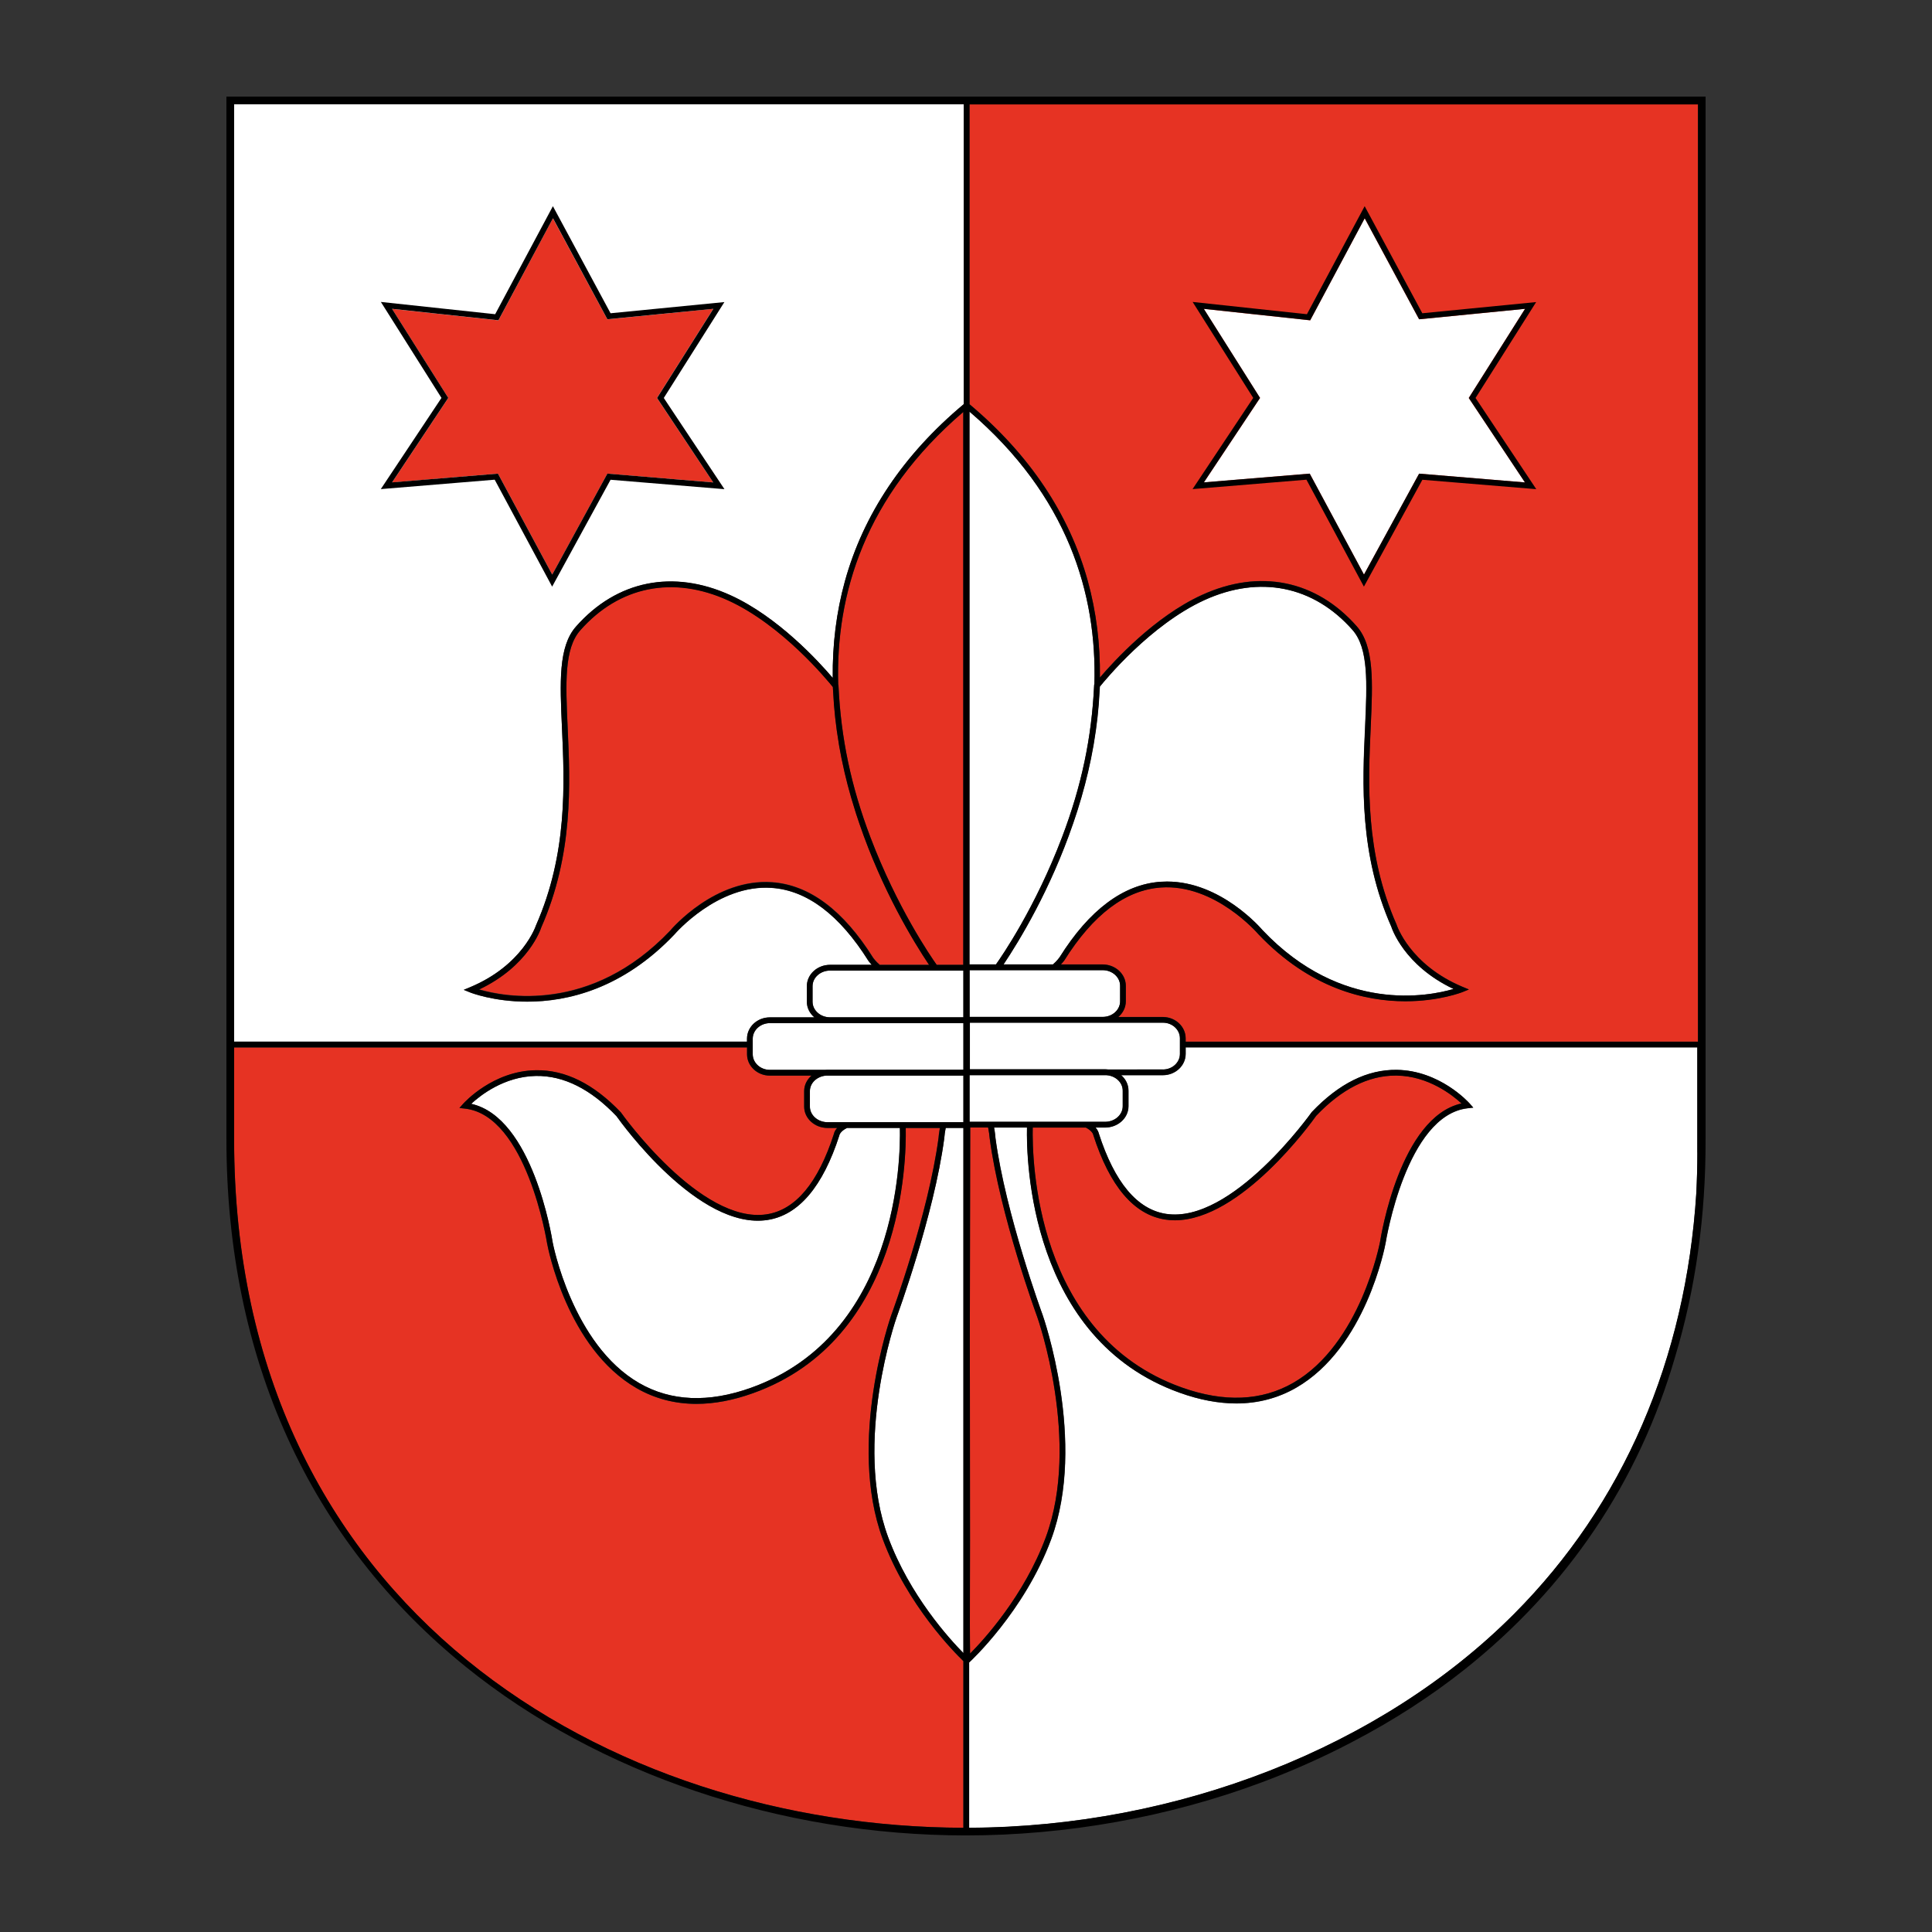 <?xml version="1.0" encoding="utf-8"?>
<!-- Generator: Adobe Illustrator 28.0.0, SVG Export Plug-In . SVG Version: 6.00 Build 0)  -->
<svg version="1.1" id="Ebene_1" xmlns="http://www.w3.org/2000/svg" xmlns:xlink="http://www.w3.org/1999/xlink" x="0px" y="0px"
	 viewBox="0 0 283.46 283.46" style="enable-background:new 0 0 283.46 283.46;" xml:space="preserve">
<rect x="0" y="0" width="283.46" height="283.46" fill="#333333" stroke="none"/>
<style type="text/css">
	.st0{fill:#E63323;}
	.st1{fill:#FFFFFF;}
</style>
<g>
	<path class="st0" d="M142.24,59.3c8.8,7.38,14.64,16.1,17.35,25.92c1.24,4.5,1.84,9.24,1.78,14.18c2.05-2.41,8.02-8.95,14.97-12.12
		c8.45-3.86,16.73-2.19,22.7,4.58c2.6,2.94,2.36,8.18,2.06,14.82c-0.37,8.23-0.84,18.47,3.8,28.97c0.03,0.1,1.94,5.88,9.67,9.12
		l0.94,0.39l-0.94,0.38c-0.07,0.03-3.43,1.35-8.39,1.35c-5.86,0-13.97-1.85-21.57-9.85c-0.08-0.09-6.36-7.41-14.3-6.84
		c-5.18,0.37-9.94,3.97-14.16,10.69c-0.01,0.01-0.19,0.26-0.5,0.6h6.12c1.88,0,3.4,1.4,3.4,3.13v2.28c0,0.91-0.43,1.73-1.11,2.3
		h6.55c1.84,0,3.34,1.4,3.34,3.13v0.49h75.16V15.29H142.24V59.3z"/>
	<path class="st0" d="M34.34,167.13c0,69.25,55.39,100.88,107,101.04v-24.45c-1.18-1.13-8.22-8.14-11.83-17.89
		c-5.28-14.27,1.19-32.72,1.26-32.9c0.06-0.15,5.44-14.79,6.93-26.01c0.01-0.15,0.06-0.71,0.19-1.42h-5.01
		c0.1,4.66-0.33,31.01-22.4,38.91c-2.92,1.05-5.7,1.57-8.31,1.57c-3.18,0-6.12-0.77-8.79-2.31c-10.18-5.86-13.01-20.63-13.12-21.25
		c-0.03-0.2-3.01-18.75-12.05-19.76l-0.81-0.09l0.54-0.61c0.18-0.2,4.37-4.83,10.67-4.93c4.32-0.08,8.5,2.01,12.47,6.18l0.04,0.05
		c0.12,0.16,11.68,16.38,21.36,14.91c4.23-0.65,7.56-4.62,9.87-11.82c0.03-0.14,0.14-0.47,0.47-0.85h-1.4c-1.9,0-3.44-1.4-3.44-3.13
		v-2.28c0-0.89,0.42-1.7,1.08-2.27h-6.11c-1.85,0-3.35-1.4-3.35-3.13v-1.01H34.34V167.13z"/>
</g>
<g>
	<path class="st1" d="M222.12,236.82c16.05-16.1,25.22-37.35,26.77-61.82c0.09-1.94,0.15-3.9,0.15-5.9v-15.42h-75.07v0.95
		c0,1.72-1.5,3.13-3.34,3.13h-6.12c0.66,0.57,1.07,1.37,1.07,2.27v2.28c0,1.72-1.54,3.13-3.42,3.13h-1.41
		c0.33,0.37,0.44,0.71,0.47,0.85c2.32,7.2,5.64,11.17,9.87,11.82c9.69,1.48,21.25-14.74,21.36-14.9l0.04-0.05
		c3.97-4.17,8.13-6.24,12.47-6.18c6.29,0.1,10.49,4.73,10.67,4.93l0.54,0.61l-0.81,0.09c-9.04,1-12.02,19.56-12.05,19.74
		c-0.12,0.64-2.94,15.4-13.12,21.26c-2.68,1.54-5.62,2.31-8.79,2.31c-2.62,0-5.39-0.52-8.31-1.57c-22.02-7.89-22.5-34.17-22.4-38.91
		h-4.83c0.14,0.74,0.19,1.35,0.2,1.51c1.49,11.19,6.87,25.84,6.92,25.98c0.07,0.19,6.54,18.64,1.26,32.91
		c-3.92,10.6-11.92,17.98-12,18.05c-0.01,0.01-0.03,0.02-0.04,0.03v24.26C172.79,268.05,202.65,256.36,222.12,236.82z"/>
	<path class="st1" d="M34.34,152.84h75.26v-0.43c0-1.72,1.5-3.13,3.35-3.13h6.54c-0.68-0.57-1.11-1.39-1.11-2.3v-2.28
		c0-1.72,1.53-3.13,3.41-3.13h6.11c-0.31-0.34-0.48-0.57-0.49-0.59c-4.23-6.74-8.99-10.34-14.17-10.7
		c-7.93-0.57-14.22,6.75-14.28,6.82c-7.61,8.02-15.73,9.87-21.6,9.87c-4.96,0-8.31-1.32-8.38-1.35l-0.94-0.38l0.94-0.39
		c7.73-3.24,9.64-9.01,9.66-9.07c4.65-10.55,4.19-20.79,3.81-29.02c-0.3-6.64-0.54-11.88,2.06-14.82c5.98-6.77,14.25-8.44,22.7-4.58
		c6.95,3.17,12.92,9.71,14.97,12.12c-0.06-4.94,0.54-9.68,1.78-14.18c2.72-9.85,8.59-18.6,17.44-25.99V15.29H34.34V152.84z"/>
</g>
<g>
	<polygon class="st0" points="96.39,58.39 104.65,45.31 89.11,46.85 81.12,32.03 73.13,47 57.52,45.32 65.77,58.39 57.53,70.78 
		73.06,69.49 81.02,84.31 89.11,69.5 104.64,70.78 	"/>
	<path d="M81.01,86.07l-8.43-15.69l-16.71,1.38l8.9-13.38L55.88,44.3l16.77,1.8l8.47-15.85l8.46,15.71l16.7-1.64l-8.89,14.07
		l8.9,13.38l-16.71-1.38L81.01,86.07z M73.06,69.49l7.96,14.81l8.09-14.81l15.53,1.29l-8.24-12.39l8.26-13.08l-15.55,1.53
		l-7.98-14.82l-8,14.97l-15.61-1.68l8.25,13.07l-8.24,12.39L73.06,69.49z"/>
</g>
<g>
	<polygon class="st1" points="215.49,58.39 223.75,45.31 208.21,46.85 200.22,32.03 192.23,47 176.62,45.32 184.87,58.39 
		176.63,70.78 192.16,69.49 200.12,84.31 208.21,69.5 223.74,70.78 	"/>
	<path d="M200.11,86.07l-8.43-15.69l-16.71,1.38l8.9-13.38l-8.89-14.08l16.77,1.8l8.47-15.85l8.46,15.71l16.7-1.64l-8.89,14.07
		l8.91,13.38l-16.71-1.38L200.11,86.07z M192.16,69.49l7.96,14.81l8.09-14.81l15.53,1.29l-8.24-12.39l8.26-13.08l-15.55,1.53
		l-7.98-14.82l-8,14.97l-15.61-1.68l8.25,13.07l-8.24,12.39L192.16,69.49z"/>
</g>
<g>
	<path class="st0" d="M141.33,60.44c-14.46,12.38-18.73,26.76-18.35,40.01l0.03,0.04l0.01,0.13c0.36,7.68,1.85,14.76,4.7,22.26
		c3.91,10.29,8.8,17.41,9.71,18.68h3.9V60.44z"/>
	<path class="st0" d="M126.1,120.84c-0.17-0.48-0.32-0.96-0.48-1.43c-0.06-0.18-0.12-0.36-0.17-0.55c-0.78-2.47-1.43-4.93-1.93-7.39
		c-0.01-0.06-0.02-0.11-0.04-0.17c-0.13-0.64-0.25-1.28-0.36-1.92c-0.02-0.09-0.03-0.18-0.04-0.27c-0.44-2.56-0.71-5.07-0.83-7.54
		c-0.02-0.26-0.04-0.52-0.05-0.79c-0.8-1-7.44-9.08-15.34-12.69c-8.09-3.7-16.01-2.1-21.72,4.38c-2.37,2.69-2.14,7.78-1.85,14.22
		c0.38,8.32,0.85,18.66-3.87,29.35c-0.06,0.2-1.84,5.66-9.12,9.11c3.62,1.06,16.41,3.6,28.03-8.63c0.25-0.3,6.6-7.7,14.96-7.1
		c5.46,0.39,10.45,4.12,14.82,11.08c0.04,0.06,0.37,0.53,0.97,1.04h7.24C134.03,138.15,129.44,130.62,126.1,120.84z"/>
	<path class="st0" d="M142.33,242.61c1.99-2,7.92-8.45,11.11-17.07c5.17-13.99-1.19-32.15-1.26-32.33
		c-0.05-0.14-5.47-14.87-6.97-26.18c-0.04-0.47-0.11-1.03-0.23-1.6h-2.63c-0.02,9.08-0.05,20.35-0.06,31.48
		c0,2.02,0.01,4.06,0.01,6.1c0.03,19.74,0.02,29.9-0.01,35.15C142.3,240.19,142.31,241.72,142.33,242.61z"/>
	<path class="st0" d="M173.36,203.55c6.23,2.23,11.74,2,16.4-0.68c9.85-5.67,12.69-20.53,12.72-20.68
		c0.12-0.76,2.93-18.29,11.95-20.3c-1.32-1.22-4.85-4.02-9.5-4.09c-0.06,0-0.12,0-0.19,0c-3.99,0-7.9,1.98-11.63,5.9
		c-0.67,0.94-11.03,15.33-20.74,15.33c-0.47,0-0.95-0.03-1.42-0.11c-4.58-0.7-8.13-4.88-10.55-12.42l-0.01-0.06
		c0-0.01-0.15-0.55-1.08-1.02h-7.79C151.42,169.98,151.83,195.84,173.36,203.55z"/>
</g>
<g>
	<path class="st1" d="M164.34,146.91v-2.28c0-1.26-1.15-2.29-2.56-2.29h-19.52v6.86h19.52C163.2,149.2,164.34,148.17,164.34,146.91z
		"/>
	<path class="st1" d="M110.44,152.4v0.13v0.3v0.84v0.3v0.71c0,1.26,1.13,2.29,2.51,2.29h8.1c0.12-0.01,0.25-0.02,0.38-0.02h19.92
		v-6.84h-28.4C111.57,150.12,110.44,151.14,110.44,152.4z"/>
	<path class="st1" d="M90.44,163.76c-3.79-3.98-7.77-5.97-11.83-5.9c-4.66,0.08-8.17,2.87-9.49,4.09
		c9.02,2.01,11.84,19.55,11.95,20.31c0.03,0.14,2.87,15,12.71,20.67c4.66,2.68,10.18,2.91,16.4,0.68
		c21.59-7.73,21.95-33.67,21.84-38.12h-7.76c-0.95,0.47-1.11,1.01-1.11,1.02l-0.01,0.06c-2.42,7.54-5.97,11.72-10.55,12.42
		C102.51,180.55,91.14,164.75,90.44,163.76z"/>
	<path class="st1" d="M154.48,141.5c0.6-0.52,0.94-1,0.98-1.06c4.36-6.95,9.35-10.68,14.81-11.07c0.32-0.02,0.64-0.03,0.96-0.03
		c7.88,0,13.77,6.85,14.02,7.15c11.62,12.24,24.4,9.68,28.01,8.61c-7.28-3.45-9.06-8.91-9.14-9.15c-4.7-10.64-4.23-20.99-3.85-29.31
		c0.29-6.45,0.52-11.54-1.85-14.22c-5.71-6.48-13.63-8.07-21.73-4.38c-7.9,3.61-14.53,11.69-15.34,12.69
		c-0.01,0.27-0.04,0.53-0.05,0.79c-0.12,2.46-0.39,4.96-0.83,7.5c-0.02,0.1-0.03,0.21-0.05,0.31c-0.11,0.63-0.23,1.27-0.36,1.9
		c-0.01,0.05-0.02,0.1-0.03,0.15c-0.5,2.49-1.15,4.96-1.95,7.46c-0.05,0.15-0.1,0.3-0.15,0.46c-0.16,0.5-0.32,1-0.5,1.5
		c-3.34,9.76-7.93,17.28-10.21,20.69H154.48z"/>
	<path class="st1" d="M141.35,164.65v-6.84H121.2c-1.33,0.1-2.38,1.07-2.38,2.27v2.28c0,1.26,1.17,2.29,2.6,2.29H141.35z"/>
	<path class="st1" d="M119.21,144.69v2.28c0,1.26,1.15,2.29,2.57,2.29h19.56v-6.86h-19.56C120.37,142.4,119.21,143.43,119.21,144.69
		z"/>
	<path class="st1" d="M141.35,165.49h-2.6c-0.1,0.54-0.18,1.07-0.21,1.51c-1.5,11.34-6.92,26.06-6.97,26.21
		c-0.06,0.18-6.43,18.35-1.26,32.33c3.15,8.52,8.99,14.92,11.04,17V165.49z"/>
	<path class="st1" d="M170.62,156.91c1.38,0,2.49-1.03,2.49-2.29v-0.54v-0.42v-0.84v-0.3v-0.19c0-1.26-1.12-2.29-2.49-2.29H142.3
		v6.84h19.85c0.13,0,0.25,0.01,0.37,0.02H170.62z"/>
	<path class="st1" d="M164.73,162.3v-2.28c0-1.19-1.04-2.17-2.36-2.27h-20.11v0.06v6.78h19.89
		C163.57,164.59,164.73,163.56,164.73,162.3z"/>
	<path class="st1" d="M142.24,60.39v81.11h3.89c0.84-1.18,5.76-8.3,9.7-18.68c2.85-7.5,4.34-14.58,4.7-22.26l0.01-0.13l0.03-0.04
		C160.95,87.15,156.69,72.77,142.24,60.39z"/>
</g>
<path d="M33.22,14.17v152.96c0,32.09,12.15,58.86,35.13,77.43c19.46,15.72,46.2,24.73,73.38,24.73c14.74,0,29.73-2.69,43.35-7.77
	c3.96-1.48,7.78-3.15,11.44-4.98c0.56-0.28,1.12-0.57,1.68-0.86c0.06-0.03,0.12-0.06,0.17-0.09c5.92-3.08,11.48-6.65,16.53-10.66
	c15.14-12.03,25.55-27.58,30.86-45.82c3-9.94,4.51-20.65,4.48-31.97V14.17H33.22z M141.35,268.17c-51.61-0.16-107-31.79-107-101.04
	v-13.46h75.26v1.01c0,1.72,1.5,3.13,3.35,3.13h6.11c-0.66,0.57-1.08,1.37-1.08,2.27v2.28c0,1.72,1.54,3.13,3.44,3.13h1.4
	c-0.34,0.37-0.45,0.71-0.47,0.85c-2.32,7.2-5.64,11.17-9.87,11.82c-9.69,1.48-21.25-14.74-21.36-14.91l-0.04-0.05
	c-3.97-4.17-8.15-6.26-12.47-6.18c-6.29,0.1-10.49,4.73-10.67,4.93l-0.54,0.61l0.81,0.09c9.04,1,12.02,19.56,12.05,19.76
	c0.12,0.63,2.94,15.39,13.12,21.25c2.68,1.54,5.62,2.31,8.79,2.31c2.62,0,5.39-0.52,8.31-1.57c22.07-7.9,22.5-34.25,22.4-38.91h5.01
	c-0.13,0.71-0.18,1.28-0.19,1.42c-1.49,11.22-6.87,25.86-6.93,26.01c-0.07,0.18-6.54,18.63-1.26,32.9
	c3.6,9.74,10.65,16.76,11.83,17.89V268.17z M123.16,166.57l0.01-0.06c0-0.01,0.16-0.56,1.11-1.02h7.76
	c0.1,4.45-0.25,30.39-21.84,38.12c-6.23,2.23-11.75,2-16.4-0.68c-9.85-5.67-12.69-20.53-12.71-20.67
	c-0.12-0.77-2.93-18.31-11.95-20.31c1.32-1.22,4.83-4.01,9.49-4.09c4.06-0.07,8.04,1.92,11.83,5.9c0.7,0.98,12.07,16.78,22.16,15.23
	C117.18,178.29,120.73,174.11,123.16,166.57z M141.35,242.54c-2.05-2.08-7.89-8.47-11.04-17c-5.17-13.98,1.19-32.15,1.26-32.33
	c0.05-0.15,5.47-14.88,6.97-26.21c0.03-0.44,0.1-0.97,0.21-1.51h2.6V242.54z M141.35,164.65h-19.92c-1.43,0-2.6-1.03-2.6-2.29v-2.28
	c0-1.19,1.05-2.17,2.38-2.27h20.14V164.65z M141.35,156.95h-19.92c-0.13,0-0.25,0.01-0.38,0.02h-8.1c-1.38,0-2.51-1.03-2.51-2.29
	v-0.71v-0.3v-0.84v-0.3v-0.13c0-1.26,1.13-2.29,2.51-2.29h28.4V156.95z M83.28,106.71c-0.29-6.45-0.52-11.54,1.85-14.22
	c5.71-6.48,13.63-8.07,21.72-4.38c7.9,3.61,14.53,11.69,15.34,12.69c0.01,0.26,0.04,0.52,0.05,0.79c0.12,2.47,0.4,4.98,0.83,7.54
	c0.01,0.09,0.03,0.18,0.04,0.27c0.11,0.64,0.23,1.28,0.36,1.92c0.01,0.06,0.02,0.11,0.04,0.17c0.5,2.46,1.14,4.92,1.93,7.39
	c0.06,0.18,0.12,0.37,0.17,0.55c0.15,0.48,0.31,0.95,0.48,1.43c3.34,9.77,7.93,17.3,10.22,20.72h-7.24
	c-0.59-0.52-0.93-0.99-0.97-1.04c-4.37-6.97-9.35-10.7-14.82-11.08c-8.36-0.6-14.71,6.8-14.96,7.1
	c-11.62,12.24-24.41,9.69-28.03,8.63c7.28-3.45,9.06-8.91,9.12-9.11C84.13,125.37,83.66,115.02,83.28,106.71z M141.33,60.44v81.12
	h-3.9c-0.9-1.27-5.8-8.39-9.71-18.68c-2.85-7.5-4.34-14.58-4.7-22.26l-0.01-0.13l-0.03-0.04C122.6,87.2,126.87,72.82,141.33,60.44z
	 M141.35,142.4v6.86h-19.56c-1.42,0-2.57-1.03-2.57-2.29v-2.28c0-1.26,1.15-2.29,2.57-2.29H141.35z M141.4,59.29
	c-8.85,7.4-14.71,16.14-17.44,25.99c-1.24,4.5-1.84,9.24-1.78,14.18c-2.05-2.41-8.02-8.95-14.97-12.12
	c-8.45-3.86-16.73-2.19-22.7,4.58c-2.6,2.94-2.36,8.18-2.06,14.82c0.37,8.23,0.84,18.47-3.81,29.02c-0.02,0.06-1.92,5.83-9.66,9.07
	l-0.94,0.39l0.94,0.38c0.07,0.03,3.42,1.35,8.38,1.35c5.86,0,13.98-1.85,21.6-9.87c0.06-0.07,6.35-7.39,14.28-6.82
	c5.18,0.37,9.94,3.97,14.17,10.7c0.01,0.01,0.18,0.25,0.49,0.59h-6.11c-1.88,0-3.41,1.4-3.41,3.13v2.28c0,0.91,0.43,1.73,1.11,2.3
	h-6.54c-1.85,0-3.35,1.4-3.35,3.13v0.43H34.34V15.29H141.4V59.29z M142.24,60.39c14.45,12.38,18.71,26.75,18.33,39.99l-0.03,0.04
	l-0.01,0.13c-0.36,7.68-1.85,14.76-4.7,22.26c-3.94,10.38-8.86,17.5-9.7,18.68h-3.89V60.39z M204.13,135.95
	c0.08,0.24,1.86,5.71,9.14,9.15c-3.61,1.06-16.4,3.62-28.01-8.61c-0.26-0.3-6.14-7.15-14.02-7.15c-0.32,0-0.64,0.01-0.96,0.03
	c-5.46,0.39-10.45,4.12-14.81,11.07c-0.04,0.06-0.38,0.54-0.98,1.06h-7.24c2.28-3.41,6.87-10.93,10.21-20.69
	c0.17-0.5,0.34-1,0.5-1.5c0.05-0.15,0.1-0.3,0.15-0.46c0.79-2.5,1.44-4.98,1.95-7.46c0.01-0.05,0.02-0.1,0.03-0.15
	c0.13-0.64,0.25-1.27,0.36-1.9c0.02-0.1,0.03-0.21,0.05-0.31c0.43-2.54,0.71-5.05,0.83-7.5c0.02-0.26,0.04-0.52,0.05-0.79
	c0.81-1,7.44-9.08,15.34-12.69c8.09-3.69,16.01-2.1,21.73,4.38c2.37,2.69,2.14,7.78,1.85,14.22
	C199.9,114.96,199.43,125.31,204.13,135.95z M142.25,164.59v-6.78v-0.06h20.11c1.32,0.1,2.36,1.07,2.36,2.27v2.28
	c0,1.26-1.16,2.29-2.58,2.29H142.25z M160.4,166.51c2.42,7.54,5.97,11.72,10.55,12.42c0.47,0.07,0.94,0.11,1.42,0.11
	c9.71,0,20.08-14.39,20.74-15.33c3.73-3.92,7.64-5.9,11.63-5.9c0.06,0,0.12,0,0.19,0c4.65,0.07,8.18,2.87,9.5,4.09
	c-9.02,2.01-11.83,19.54-11.95,20.3c-0.03,0.15-2.87,15.01-12.72,20.68c-4.66,2.68-10.17,2.91-16.4,0.68
	c-21.53-7.71-21.94-33.57-21.84-38.12h7.79c0.93,0.47,1.08,1.01,1.08,1.02L160.4,166.51z M142.3,203.01c0-2.04-0.01-4.08-0.01-6.1
	c0.02-11.13,0.04-22.39,0.06-31.48h2.63c0.11,0.57,0.19,1.13,0.23,1.6c1.5,11.31,6.92,26.04,6.97,26.18
	c0.07,0.18,6.43,18.34,1.26,32.33c-3.19,8.62-9.13,15.07-11.11,17.07c-0.01-0.89-0.03-2.42-0.03-4.46
	C142.32,232.9,142.33,222.75,142.3,203.01z M162.52,156.91c-0.12-0.01-0.25-0.02-0.37-0.02H142.3v-6.84h28.33
	c1.38,0,2.49,1.03,2.49,2.29v0.19v0.3v0.84v0.42v0.54c0,1.26-1.12,2.29-2.49,2.29H162.52z M161.78,149.2h-19.52v-6.86h19.52
	c1.41,0,2.56,1.03,2.56,2.29v2.28C164.34,148.17,163.2,149.2,161.78,149.2z M249.03,169.1c0,2-0.05,3.96-0.15,5.9
	c-1.54,24.47-10.72,45.72-26.77,61.82c-19.47,19.53-49.32,31.23-79.93,31.34v-24.26c0.01-0.01,0.03-0.01,0.04-0.03
	c0.08-0.07,8.08-7.45,12-18.05c5.28-14.27-1.19-32.72-1.26-32.91c-0.05-0.15-5.44-14.79-6.92-25.98c-0.01-0.16-0.06-0.76-0.2-1.51
	h4.83c-0.1,4.74,0.38,31.03,22.4,38.91c2.92,1.05,5.7,1.57,8.31,1.57c3.18,0,6.12-0.77,8.79-2.31
	c10.18-5.87,13.01-20.63,13.12-21.26c0.03-0.19,3.01-18.74,12.05-19.74l0.81-0.09l-0.54-0.61c-0.18-0.2-4.37-4.83-10.67-4.93
	c-4.34-0.06-8.5,2.01-12.47,6.18l-0.04,0.05c-0.12,0.16-11.68,16.39-21.36,14.9c-4.23-0.65-7.56-4.62-9.87-11.82
	c-0.03-0.14-0.14-0.47-0.47-0.85h1.41c1.89,0,3.42-1.4,3.42-3.13v-2.28c0-0.89-0.41-1.7-1.07-2.27h6.12c1.84,0,3.34-1.4,3.34-3.13
	v-0.95h75.07V169.1z M249.12,152.84h-75.16v-0.49c0-1.72-1.5-3.13-3.34-3.13h-6.55c0.68-0.57,1.11-1.39,1.11-2.3v-2.28
	c0-1.72-1.53-3.13-3.4-3.13h-6.12c0.31-0.34,0.49-0.58,0.5-0.6c4.22-6.73,8.98-10.32,14.16-10.69c7.94-0.57,14.22,6.75,14.3,6.84
	c7.6,8.01,15.71,9.85,21.57,9.85c4.96,0,8.32-1.32,8.39-1.35l0.94-0.38l-0.94-0.39c-7.73-3.24-9.64-9.01-9.67-9.12
	c-4.63-10.5-4.17-20.74-3.8-28.97c0.3-6.64,0.54-11.88-2.06-14.82c-5.98-6.77-14.25-8.44-22.7-4.58
	c-6.95,3.17-12.92,9.71-14.97,12.12c0.06-4.94-0.54-9.68-1.78-14.18c-2.72-9.82-8.56-18.54-17.35-25.92v-44h106.88V152.84z"/>
</svg>
